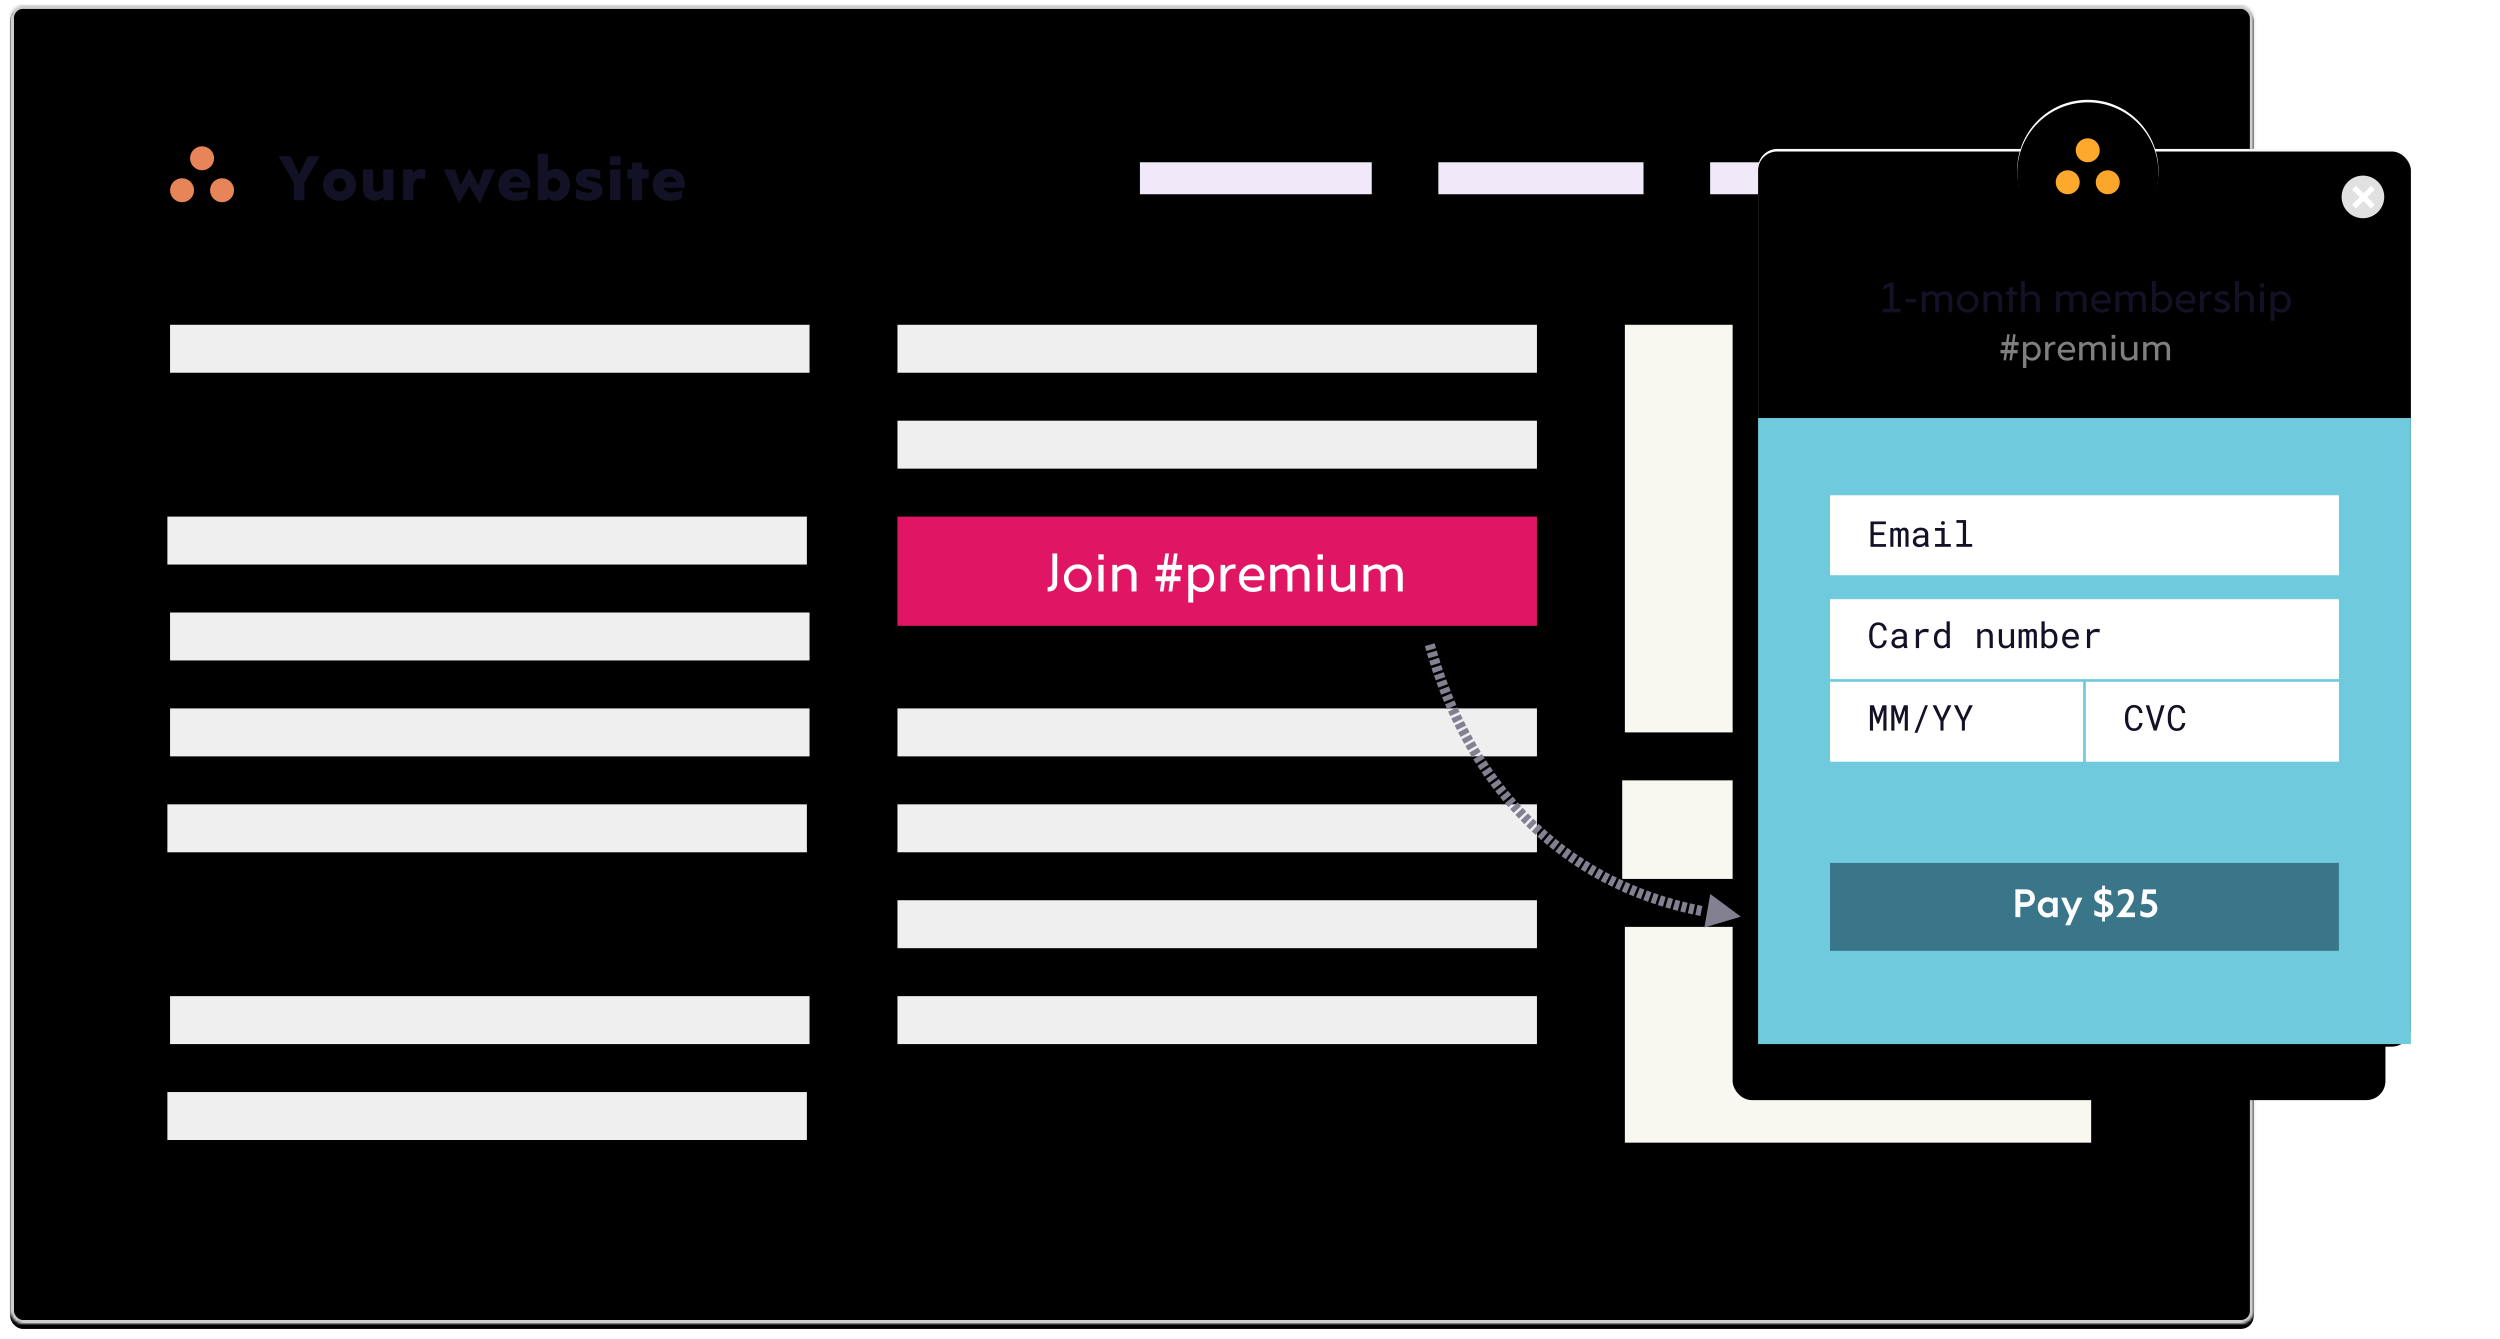 <?xml version="1.0" encoding="UTF-8"?>
<svg width="982px" height="526px" viewBox="0 0 982 526" version="1.1" xmlns="http://www.w3.org/2000/svg" xmlns:xlink="http://www.w3.org/1999/xlink">
    <!-- Generator: Sketch 41.2 (35397) - http://www.bohemiancoding.com/sketch -->
    <title>Group 6</title>
    <desc>Created with Sketch.</desc>
    <defs>
        <rect id="path-1" x="0" y="0" width="881.25" height="518" rx="5"></rect>
        <filter x="-50%" y="-50%" width="200%" height="200%" filterUnits="objectBoundingBox" id="filter-2">
            <feOffset dx="0" dy="2" in="SourceAlpha" result="shadowOffsetOuter1"></feOffset>
            <feGaussianBlur stdDeviation="2" in="shadowOffsetOuter1" result="shadowBlurOuter1"></feGaussianBlur>
            <feComposite in="shadowBlurOuter1" in2="SourceAlpha" operator="out" result="shadowBlurOuter1"></feComposite>
            <feColorMatrix values="0 0 0 0 0   0 0 0 0 0   0 0 0 0 0  0 0 0 0.08 0" type="matrix" in="shadowBlurOuter1"></feColorMatrix>
        </filter>
        <filter x="-50%" y="-50%" width="200%" height="200%" filterUnits="objectBoundingBox" id="filter-3">
            <feOffset dx="0" dy="1" in="SourceAlpha" result="shadowOffsetInner1"></feOffset>
            <feComposite in="shadowOffsetInner1" in2="SourceAlpha" operator="arithmetic" k2="-1" k3="1" result="shadowInnerInner1"></feComposite>
            <feColorMatrix values="0 0 0 0 1   0 0 0 0 1   0 0 0 0 1  0 0 0 0.869 0" type="matrix" in="shadowInnerInner1"></feColorMatrix>
        </filter>
        <mask id="mask-4" maskContentUnits="userSpaceOnUse" maskUnits="objectBoundingBox" x="0" y="0" width="881.25" height="518" fill="white">
            <use xlink:href="#path-1"></use>
        </mask>
        <linearGradient x1="50%" y1="0%" x2="50%" y2="100%" id="linearGradient-5">
            <stop stop-color="#FAFAFA" offset="0%"></stop>
            <stop stop-color="#FFFFFF" offset="100%"></stop>
        </linearGradient>
        <rect id="path-6" x="0" y="19.883" width="256.421" height="351.612" rx="7.5"></rect>
        <filter x="-50%" y="-50%" width="200%" height="200%" filterUnits="objectBoundingBox" id="filter-7">
            <feOffset dx="-10" dy="22" in="SourceAlpha" result="shadowOffsetOuter1"></feOffset>
            <feGaussianBlur stdDeviation="22.5" in="shadowOffsetOuter1" result="shadowBlurOuter1"></feGaussianBlur>
            <feColorMatrix values="0 0 0 0 0   0 0 0 0 0   0 0 0 0 0  0 0 0 0.2 0" type="matrix" in="shadowBlurOuter1"></feColorMatrix>
        </filter>
        <filter x="-50%" y="-50%" width="200%" height="200%" filterUnits="objectBoundingBox" id="filter-8">
            <feOffset dx="0" dy="1" in="SourceAlpha" result="shadowOffsetInner1"></feOffset>
            <feComposite in="shadowOffsetInner1" in2="SourceAlpha" operator="arithmetic" k2="-1" k3="1" result="shadowInnerInner1"></feComposite>
            <feColorMatrix values="0 0 0 0 1   0 0 0 0 1   0 0 0 0 1  0 0 0 1 0" type="matrix" in="shadowInnerInner1"></feColorMatrix>
        </filter>
        <ellipse id="path-9" cx="129.52" cy="28.308" rx="27.735" ry="27.731"></ellipse>
        <filter x="-50%" y="-50%" width="200%" height="200%" filterUnits="objectBoundingBox" id="filter-10">
            <feOffset dx="0" dy="1" in="SourceAlpha" result="shadowOffsetOuter1"></feOffset>
            <feGaussianBlur stdDeviation="2.5" in="shadowOffsetOuter1" result="shadowBlurOuter1"></feGaussianBlur>
            <feColorMatrix values="0 0 0 0 0   0 0 0 0 0   0 0 0 0 0  0 0 0 0.06 0" type="matrix" in="shadowBlurOuter1"></feColorMatrix>
        </filter>
        <filter x="-50%" y="-50%" width="200%" height="200%" filterUnits="objectBoundingBox" id="filter-11">
            <feOffset dx="0" dy="1" in="SourceAlpha" result="shadowOffsetInner1"></feOffset>
            <feComposite in="shadowOffsetInner1" in2="SourceAlpha" operator="arithmetic" k2="-1" k3="1" result="shadowInnerInner1"></feComposite>
            <feColorMatrix values="0 0 0 0 1   0 0 0 0 1   0 0 0 0 1  0 0 0 1 0" type="matrix" in="shadowInnerInner1"></feColorMatrix>
        </filter>
    </defs>
    <g id="Page-1" stroke="none" stroke-width="1" fill="none" fill-rule="evenodd">
        <g id="1280+-(centered)-copy-2" transform="translate(-244, -1483)">
            <g id="Group-6" transform="translate(248, 1485)">
                <g id="!!!embed-desktop">
                    <g id="Rectangle-11">
                        <use fill="black" fill-opacity="1" filter="url(#filter-2)" xlink:href="#path-1"></use>
                        <use fill="#FFFFFF" fill-rule="evenodd" xlink:href="#path-1"></use>
                        <use fill="black" fill-opacity="1" filter="url(#filter-3)" xlink:href="#path-1"></use>
                        <use stroke="#CECECE" mask="url(#mask-4)" stroke-width="3" xlink:href="#path-1"></use>
                    </g>
                    <rect id="Rectangle-12" fill="#EFEFEF" x="62.797" y="125.576" width="251.188" height="18.836"></rect>
                    <rect id="Rectangle-12-Copy-6" fill="#EFEFEF" x="62.797" y="238.594" width="251.188" height="18.836"></rect>
                    <rect id="Rectangle-12-Copy-9" fill="#EFEFEF" x="62.797" y="276.267" width="251.188" height="18.836"></rect>
                    <rect id="Rectangle-12-Copy-14" fill="#EFEFEF" x="62.797" y="389.285" width="251.188" height="18.836"></rect>
                    <rect id="Rectangle-12-Copy-5" fill="#EFEFEF" x="61.75" y="200.921" width="251.188" height="18.836"></rect>
                    <rect id="Rectangle-12-Copy-10" fill="#EFEFEF" x="61.75" y="313.939" width="251.188" height="18.836"></rect>
                    <rect id="Rectangle-12-Copy-15" fill="#EFEFEF" x="61.75" y="426.958" width="251.188" height="18.836"></rect>
                    <rect id="Rectangle-12-Copy-2" fill="#EFEFEF" x="348.523" y="125.576" width="251.188" height="18.836"></rect>
                    <rect id="Rectangle-12-Copy-3" fill="#EFEFEF" x="348.523" y="163.248" width="251.188" height="18.836"></rect>
                    <rect id="Rectangle-12-Copy-11" fill="#EFEFEF" x="348.523" y="276.267" width="251.188" height="18.836"></rect>
                    <rect id="Rectangle-12-Copy-13" fill="#EFEFEF" x="348.523" y="351.612" width="251.188" height="18.836"></rect>
                    <rect id="Rectangle-12-Copy-12" fill="#EFEFEF" x="348.523" y="313.939" width="251.188" height="18.836"></rect>
                    <rect id="Rectangle-12-Copy-16" fill="#EFEFEF" x="348.523" y="389.285" width="251.188" height="18.836"></rect>
                    <rect id="Rectangle-11" fill="#E01563" x="348.523" y="200.921" width="251.188" height="42.905"></rect>
                    <path d="M409.369,226.735 C409.369,227.96 408.713,228.616 407.772,228.616 L407.51,228.616 L407.51,230.322 L408.079,230.322 C410.069,230.322 411.272,228.922 411.272,226.91 L411.272,215.406 L409.369,215.406 L409.369,226.735 Z M413.896,225.095 C413.896,226.604 414.421,227.894 415.471,228.966 C416.543,230.015 417.833,230.54 419.342,230.54 C420.851,230.54 422.141,230.015 423.213,228.966 C424.285,227.894 424.81,226.604 424.81,225.095 C424.81,223.586 424.285,222.295 423.213,221.245 C422.141,220.196 420.851,219.671 419.342,219.671 C417.833,219.671 416.543,220.196 415.471,221.245 C414.421,222.273 413.896,223.564 413.896,225.095 Z M419.342,221.333 C420.37,221.333 421.245,221.705 421.945,222.448 C422.666,223.192 423.016,224.067 423.016,225.095 C423.016,226.123 422.666,226.997 421.945,227.763 C421.245,228.506 420.37,228.878 419.342,228.878 C418.314,228.878 417.461,228.506 416.739,227.763 C416.039,226.997 415.69,226.123 415.69,225.095 C415.69,224.067 416.039,223.192 416.761,222.448 C417.483,221.705 418.336,221.333 419.342,221.333 Z M429.534,217.834 L429.534,215.734 L427.434,215.734 L427.434,217.834 L429.534,217.834 Z M427.478,230.322 L429.49,230.322 L429.49,219.868 L427.478,219.868 L427.478,230.322 Z M442.415,223.804 C442.415,222.645 442.065,221.661 441.344,220.874 C440.622,220.064 439.66,219.671 438.413,219.671 C437.757,219.671 437.123,219.802 436.488,220.043 C435.876,220.283 435.482,220.48 435.286,220.633 C435.089,220.786 434.957,220.895 434.848,221.005 L434.761,219.868 L432.924,219.868 L432.924,230.322 L434.892,230.322 L434.892,222.842 L435.264,222.47 C435.723,221.967 436.926,221.355 438.085,221.355 C439.507,221.355 440.469,222.339 440.469,224.067 L440.469,230.322 L442.415,230.322 L442.415,223.804 Z M452.804,221.792 L452.432,224.373 L449.873,224.373 L449.873,226.298 L452.17,226.298 L451.601,230.322 L453.044,230.322 L453.613,226.298 L455.581,226.298 L455.013,230.322 L456.456,230.322 L457.025,226.298 L459.693,226.298 L459.693,224.373 L457.287,224.373 L457.659,221.792 L460.305,221.792 L460.305,219.868 L457.943,219.868 L458.578,215.406 L457.134,215.406 L456.5,219.868 L454.532,219.868 L455.166,215.406 L453.722,215.406 L453.088,219.868 L450.486,219.868 L450.486,221.792 L452.804,221.792 Z M456.216,221.792 L455.844,224.373 L453.875,224.373 L454.247,221.792 L456.216,221.792 Z M464.701,234.696 L464.701,229.075 L464.833,229.228 C465.117,229.622 466.232,230.54 468.026,230.54 C469.403,230.54 470.563,230.015 471.503,228.966 C472.443,227.916 472.925,226.626 472.925,225.095 C472.925,223.564 472.443,222.273 471.503,221.224 C470.563,220.174 469.403,219.649 468.026,219.649 C466.648,219.649 465.751,220.196 465.182,220.655 C464.767,221.005 464.723,221.092 464.658,221.18 L464.57,219.868 L462.755,219.868 L462.755,234.696 L464.701,234.696 Z M467.698,228.856 C466.538,228.856 465.664,228.244 465.182,227.763 C464.811,227.347 464.767,227.238 464.701,227.15 L464.701,223.039 L465.008,222.623 C465.379,222.033 466.495,221.333 467.719,221.333 C468.726,221.333 469.535,221.705 470.147,222.448 C470.781,223.17 471.088,224.067 471.088,225.095 C471.088,226.144 470.781,227.041 470.147,227.763 C469.513,228.485 468.704,228.856 467.698,228.856 Z M480.579,219.671 C478.305,219.693 477.364,221.464 477.364,221.486 L477.211,219.868 L475.44,219.868 L475.44,230.322 L477.408,230.322 L477.408,224.592 C477.408,223.826 477.671,223.104 478.217,222.405 C478.764,221.705 479.53,221.355 480.514,221.355 C480.886,221.355 481.148,221.377 481.323,221.442 L481.345,219.714 L480.579,219.671 Z M492.652,224.635 C492.652,223.389 492.236,222.23 491.405,221.202 C490.596,220.174 489.437,219.649 487.95,219.649 C486.462,219.649 485.216,220.174 484.188,221.224 C483.16,222.251 482.657,223.542 482.657,225.073 C482.657,226.626 483.16,227.916 484.144,228.966 C485.128,229.994 486.419,230.519 487.993,230.519 C489.502,230.519 490.683,230.256 491.558,229.709 L491.558,227.872 L491.121,228.113 C490.53,228.441 489.218,228.856 488.081,228.856 C487.14,228.856 486.309,228.572 485.631,227.982 C484.953,227.391 484.603,226.713 484.56,225.904 L492.521,225.904 L492.542,225.773 C492.608,225.62 492.652,225.16 492.652,224.635 Z M487.928,221.267 C488.781,221.267 489.481,221.595 490.049,222.23 C490.618,222.864 490.902,223.564 490.902,224.351 L484.56,224.351 C484.691,223.542 485.063,222.82 485.675,222.208 C486.288,221.573 487.031,221.267 487.928,221.267 Z M503.981,222.317 C504.44,221.88 505.446,221.355 506.321,221.355 C507.721,221.355 508.42,222.251 508.42,224.023 L508.42,230.322 L510.367,230.322 L510.367,223.739 C510.367,221.355 509.098,219.671 506.649,219.671 C506.037,219.671 505.402,219.802 504.768,220.064 C504.134,220.327 503.696,220.546 503.456,220.699 C503.237,220.852 503.062,220.961 502.953,221.07 L502.843,220.917 C502.603,220.567 501.706,219.671 500.044,219.671 C499.541,219.671 498.994,219.802 498.448,220.043 C497.901,220.283 497.507,220.458 497.31,220.611 C497.113,220.764 496.982,220.874 496.873,220.983 L496.785,219.868 L494.948,219.868 L494.948,230.322 L496.917,230.322 L496.917,222.776 L497.288,222.405 C497.791,221.945 498.841,221.355 499.716,221.355 C501.138,221.355 501.706,222.164 501.706,223.804 L501.706,230.322 L503.653,230.322 L503.653,222.623 L503.981,222.317 Z M515.638,217.834 L515.638,215.734 L513.538,215.734 L513.538,217.834 L515.638,217.834 Z M513.582,230.322 L515.594,230.322 L515.594,219.868 L513.582,219.868 L513.582,230.322 Z M518.809,226.254 C518.809,228.856 520.187,230.519 522.811,230.519 C523.467,230.519 524.102,230.387 524.714,230.125 C525.348,229.841 525.742,229.622 525.939,229.469 C526.136,229.316 526.289,229.184 526.398,229.075 L526.464,230.322 L528.301,230.322 L528.301,219.868 L526.332,219.868 L526.332,227.26 L525.982,227.653 C525.523,228.178 524.342,228.834 523.139,228.834 C521.543,228.834 520.755,227.938 520.755,226.123 L520.755,219.868 L518.809,219.868 L518.809,226.254 Z M540.614,222.317 C541.073,221.88 542.079,221.355 542.954,221.355 C544.354,221.355 545.054,222.251 545.054,224.023 L545.054,230.322 L547,230.322 L547,223.739 C547,221.355 545.732,219.671 543.282,219.671 C542.67,219.671 542.035,219.802 541.401,220.064 C540.767,220.327 540.33,220.546 540.089,220.699 C539.87,220.852 539.695,220.961 539.586,221.07 L539.477,220.917 C539.236,220.567 538.339,219.671 536.677,219.671 C536.174,219.671 535.627,219.802 535.081,220.043 C534.534,220.283 534.14,220.458 533.943,220.611 C533.746,220.764 533.615,220.874 533.506,220.983 L533.418,219.868 L531.581,219.868 L531.581,230.322 L533.55,230.322 L533.55,222.776 L533.921,222.405 C534.424,221.945 535.474,221.355 536.349,221.355 C537.771,221.355 538.339,222.164 538.339,223.804 L538.339,230.322 L540.286,230.322 L540.286,222.623 L540.614,222.317 Z" id="Join-#premium" fill="#FFFFFF"></path>
                    <rect id="Rectangle-12-Copy-7" fill="#F8F8F0" x="634.249" y="125.576" width="184.204" height="160.109"></rect>
                    <rect id="Rectangle-12-Copy-17" fill="#F8F8F0" x="634.249" y="362.077" width="183.158" height="84.764"></rect>
                    <rect id="Rectangle-12-Copy-8" fill="#F8F8F0" x="633.202" y="304.521" width="184.204" height="38.719"></rect>
                    <path d="M115.603,76.638 L115.603,69.773 L121.606,59.363 L116.92,59.363 L113.526,66.404 L110.106,59.363 L105.42,59.363 L111.423,69.773 L111.423,76.638 L115.603,76.638 Z M129.382,76.891 C131.181,76.891 132.726,76.283 133.992,75.067 C135.259,73.826 135.892,72.332 135.892,70.584 C135.892,68.836 135.259,67.342 133.967,66.126 C132.701,64.885 131.181,64.277 129.382,64.277 C127.584,64.277 126.039,64.885 124.772,66.126 C123.506,67.342 122.873,68.836 122.873,70.584 C122.873,72.332 123.506,73.826 124.747,75.067 C126.013,76.283 127.559,76.891 129.382,76.891 Z M126.875,70.584 C126.875,69.089 127.939,67.924 129.382,67.924 C130.826,67.924 131.915,69.14 131.915,70.584 C131.915,72.028 130.826,73.243 129.382,73.243 C127.939,73.243 126.875,72.028 126.875,70.584 Z M138.552,71.698 C138.552,73.345 138.983,74.637 139.869,75.523 C140.756,76.41 141.845,76.866 143.137,76.866 C143.719,76.866 144.327,76.739 144.91,76.46 C145.492,76.182 145.898,75.954 146.1,75.776 C146.303,75.599 146.455,75.473 146.556,75.346 L146.708,76.638 L150.558,76.638 L150.558,64.53 L146.531,64.53 L146.531,72.154 L146.252,72.433 C145.872,72.762 145.036,73.243 144.226,73.243 C143.111,73.243 142.579,72.534 142.579,71.496 L142.579,64.53 L138.552,64.53 L138.552,71.698 Z M162.894,64.53 C162.59,64.429 161.881,64.327 161.273,64.327 C160.716,64.327 160.184,64.479 159.652,64.809 C159.12,65.112 158.791,65.366 158.613,65.543 C158.461,65.72 158.335,65.898 158.259,66.024 L158.081,64.53 L154.358,64.53 L154.358,76.638 L158.385,76.638 L158.385,71.546 C158.385,68.988 159.323,68.127 160.868,68.127 C161.704,68.127 162.388,68.253 162.945,68.507 L163.147,64.581 L162.894,64.53 Z M176.902,70.812 L174.723,64.53 L170.367,64.53 L176.319,77.955 L180.372,70.989 L184.475,77.955 L190.428,64.53 L186.071,64.53 L183.893,70.812 L180.372,63.998 L176.902,70.812 Z M204.208,71.572 C204.284,71.293 204.334,70.71 204.334,70.128 C204.334,68.279 203.549,66.43 201.649,65.214 C200.712,64.581 199.623,64.277 198.331,64.277 C196.482,64.277 194.911,64.885 193.62,66.126 C192.328,67.342 191.695,68.811 191.695,70.558 C191.695,72.332 192.328,73.826 193.569,75.067 C194.81,76.283 196.406,76.891 198.356,76.891 C200.307,76.891 201.928,76.587 203.22,75.954 L203.22,72.762 L202.637,72.99 C201.903,73.269 200.231,73.598 198.787,73.598 C197.343,73.598 196.254,72.788 195.95,71.774 L204.182,71.774 L204.208,71.572 Z M198.508,67.418 C199.8,67.418 200.839,68.456 200.94,69.469 L195.95,69.469 C196.254,68.355 197.293,67.418 198.508,67.418 Z M211.123,75.346 L211.224,75.523 C211.477,75.928 212.491,76.891 214.39,76.891 C215.91,76.891 217.202,76.283 218.291,75.067 C219.38,73.851 219.912,72.357 219.912,70.584 C219.912,68.785 219.355,67.291 218.266,66.1 C217.177,64.885 215.885,64.277 214.39,64.277 C213.757,64.277 213.149,64.403 212.617,64.657 C212.085,64.885 211.731,65.087 211.579,65.239 C211.452,65.366 211.351,65.492 211.275,65.594 L211.275,58.4 L207.247,58.4 L207.247,76.638 L210.945,76.638 L211.123,75.346 Z M213.453,67.949 C214.973,67.949 216.012,69.089 216.012,70.584 C216.012,72.028 214.973,73.243 213.453,73.243 C212.541,73.243 211.68,72.636 211.477,72.357 L211.275,72.028 L211.275,69.165 L211.477,68.861 C211.756,68.456 212.541,67.949 213.453,67.949 Z M231.26,64.885 C230.576,64.606 228.955,64.277 227.461,64.277 C225.966,64.277 224.725,64.631 223.712,65.366 C222.699,66.075 222.192,67.038 222.192,68.279 C222.167,70.736 224.522,71.572 226.321,71.926 C227.562,72.205 228.575,72.484 228.575,72.99 C228.575,73.446 228.069,73.674 227.03,73.674 C226.346,73.674 225.561,73.547 224.725,73.319 C223.889,73.066 223.307,72.864 223.003,72.712 L222.268,72.332 L222.268,75.802 L222.851,76.08 C223.231,76.258 223.788,76.46 224.573,76.638 C225.358,76.815 226.169,76.891 226.954,76.891 C230.627,76.891 232.704,75.169 232.704,72.737 C232.704,68.659 226.321,69.52 226.321,68.203 C226.321,67.721 226.701,67.494 227.435,67.494 C228.93,67.494 230.374,67.823 231.767,68.507 L231.792,65.087 L231.26,64.885 Z M239.797,62.833 L239.797,59.388 L235.617,59.388 L235.617,62.833 L239.797,62.833 Z M235.668,76.638 L239.721,76.638 L239.721,64.53 L235.668,64.53 L235.668,76.638 Z M248.231,76.638 L248.231,68.177 L250.84,68.177 L250.84,64.53 L248.231,64.53 L248.231,61.87 L244.204,61.87 L244.204,64.53 L242.456,64.53 L242.456,68.177 L244.204,68.177 L244.204,76.638 L248.231,76.638 Z M264.873,71.572 C264.949,71.293 265,70.71 265,70.128 C265,68.279 264.215,66.43 262.315,65.214 C261.378,64.581 260.289,64.277 258.997,64.277 C257.148,64.277 255.577,64.885 254.285,66.126 C252.994,67.342 252.36,68.811 252.36,70.558 C252.36,72.332 252.994,73.826 254.235,75.067 C255.476,76.283 257.072,76.891 259.022,76.891 C260.973,76.891 262.594,76.587 263.885,75.954 L263.885,72.762 L263.303,72.99 C262.568,73.269 260.897,73.598 259.453,73.598 C258.009,73.598 256.92,72.788 256.616,71.774 L264.848,71.774 L264.873,71.572 Z M259.174,67.418 C260.466,67.418 261.504,68.456 261.606,69.469 L256.616,69.469 C256.92,68.355 257.958,67.418 259.174,67.418 Z" id="Your-website" fill="#131125"></path>
                    <g id="Group-27" transform="translate(443.765, 61.741)" fill="#F1E9F9">
                        <rect id="Rectangle-28" x="0" y="0" width="91.055" height="12.558"></rect>
                        <rect id="Rectangle-28-Copy" x="117.221" y="0" width="80.589" height="12.558"></rect>
                        <rect id="Rectangle-28-Copy-2" x="223.976" y="0" width="91.055" height="12.558"></rect>
                        <rect id="Rectangle-28-Copy-3" x="341.196" y="0" width="91.055" height="12.558"></rect>
                    </g>
                    <g id="Group-7" transform="translate(62.797, 55.463)" fill="#E78559">
                        <ellipse id="Oval" cx="4.714" cy="17.267" rx="4.714" ry="4.709"></ellipse>
                        <ellipse id="Oval-Copy" cx="20.429" cy="17.267" rx="4.714" ry="4.709"></ellipse>
                        <ellipse id="Oval-Copy-2" cx="12.572" cy="4.709" rx="4.714" ry="4.709"></ellipse>
                    </g>
                    <g id="Group-16" transform="translate(686.579, 34.533)">
                        <g id="Group-23" transform="translate(0, 2.093)">
                            <g id="Group-22">
                                <g id="Rectangle-21">
                                    <use fill="black" fill-opacity="1" filter="url(#filter-7)" xlink:href="#path-6"></use>
                                    <use fill="url(#linearGradient-5)" fill-rule="evenodd" xlink:href="#path-6"></use>
                                    <use fill="black" fill-opacity="1" filter="url(#filter-8)" xlink:href="#path-6"></use>
                                </g>
                                <path d="M97.219,97.053 L96.964,98.823 L95.209,98.823 L95.209,100.143 L96.784,100.143 L96.394,102.903 L97.384,102.903 L97.774,100.143 L99.124,100.143 L98.734,102.903 L99.724,102.903 L100.114,100.143 L101.944,100.143 L101.944,98.823 L100.294,98.823 L100.549,97.053 L102.364,97.053 L102.364,95.733 L100.744,95.733 L101.179,92.673 L100.189,92.673 L99.754,95.733 L98.404,95.733 L98.839,92.673 L97.849,92.673 L97.414,95.733 L95.629,95.733 L95.629,97.053 L97.219,97.053 Z M99.559,97.053 L99.304,98.823 L97.954,98.823 L98.209,97.053 L99.559,97.053 Z M105.379,105.903 L105.379,102.048 L105.469,102.153 C105.664,102.423 106.429,103.053 107.659,103.053 C108.604,103.053 109.399,102.693 110.044,101.973 C110.689,101.253 111.019,100.368 111.019,99.318 C111.019,98.268 110.689,97.383 110.044,96.663 C109.399,95.943 108.604,95.583 107.659,95.583 C106.714,95.583 106.099,95.958 105.709,96.273 C105.424,96.513 105.394,96.573 105.349,96.633 L105.289,95.733 L104.044,95.733 L104.044,105.903 L105.379,105.903 Z M107.434,101.898 C106.639,101.898 106.039,101.478 105.709,101.148 C105.454,100.863 105.424,100.788 105.379,100.728 L105.379,97.908 L105.589,97.623 C105.844,97.218 106.609,96.738 107.449,96.738 C108.139,96.738 108.694,96.993 109.114,97.503 C109.549,97.998 109.759,98.613 109.759,99.318 C109.759,100.038 109.549,100.653 109.114,101.148 C108.679,101.643 108.124,101.898 107.434,101.898 Z M116.269,95.598 C114.709,95.613 114.064,96.828 114.064,96.843 L113.959,95.733 L112.744,95.733 L112.744,102.903 L114.094,102.903 L114.094,98.973 C114.094,98.448 114.274,97.953 114.649,97.473 C115.024,96.993 115.549,96.753 116.224,96.753 C116.479,96.753 116.659,96.768 116.779,96.813 L116.794,95.628 L116.269,95.598 Z M124.549,99.003 C124.549,98.148 124.264,97.353 123.694,96.648 C123.139,95.943 122.344,95.583 121.324,95.583 C120.304,95.583 119.449,95.943 118.744,96.663 C118.039,97.368 117.694,98.253 117.694,99.303 C117.694,100.368 118.039,101.253 118.714,101.973 C119.389,102.678 120.274,103.038 121.354,103.038 C122.389,103.038 123.199,102.858 123.799,102.483 L123.799,101.223 L123.499,101.388 C123.094,101.613 122.194,101.898 121.414,101.898 C120.769,101.898 120.199,101.703 119.734,101.298 C119.269,100.893 119.029,100.428 118.999,99.873 L124.459,99.873 L124.474,99.783 C124.519,99.678 124.549,99.363 124.549,99.003 Z M121.309,96.693 C121.894,96.693 122.374,96.918 122.764,97.353 C123.154,97.788 123.349,98.268 123.349,98.808 L118.999,98.808 C119.089,98.253 119.344,97.758 119.764,97.338 C120.184,96.903 120.694,96.693 121.309,96.693 Z M132.319,97.413 C132.634,97.113 133.324,96.753 133.924,96.753 C134.884,96.753 135.364,97.368 135.364,98.583 L135.364,102.903 L136.699,102.903 L136.699,98.388 C136.699,96.753 135.829,95.598 134.149,95.598 C133.729,95.598 133.294,95.688 132.859,95.868 C132.424,96.048 132.124,96.198 131.959,96.303 C131.809,96.408 131.689,96.483 131.614,96.558 L131.539,96.453 C131.374,96.213 130.759,95.598 129.619,95.598 C129.274,95.598 128.899,95.688 128.524,95.853 C128.149,96.018 127.879,96.138 127.744,96.243 C127.609,96.348 127.519,96.423 127.444,96.498 L127.384,95.733 L126.124,95.733 L126.124,102.903 L127.474,102.903 L127.474,97.728 L127.729,97.473 C128.074,97.158 128.794,96.753 129.394,96.753 C130.369,96.753 130.759,97.308 130.759,98.433 L130.759,102.903 L132.094,102.903 L132.094,97.623 L132.319,97.413 Z M140.314,94.338 L140.314,92.898 L138.874,92.898 L138.874,94.338 L140.314,94.338 Z M138.904,102.903 L140.284,102.903 L140.284,95.733 L138.904,95.733 L138.904,102.903 Z M142.489,100.113 C142.489,101.898 143.434,103.038 145.234,103.038 C145.684,103.038 146.119,102.948 146.539,102.768 C146.974,102.573 147.244,102.423 147.379,102.318 C147.514,102.213 147.619,102.123 147.694,102.048 L147.739,102.903 L148.999,102.903 L148.999,95.733 L147.649,95.733 L147.649,100.803 L147.409,101.073 C147.094,101.433 146.284,101.883 145.459,101.883 C144.364,101.883 143.824,101.268 143.824,100.023 L143.824,95.733 L142.489,95.733 L142.489,100.113 Z M157.444,97.413 C157.759,97.113 158.449,96.753 159.049,96.753 C160.009,96.753 160.489,97.368 160.489,98.583 L160.489,102.903 L161.824,102.903 L161.824,98.388 C161.824,96.753 160.954,95.598 159.274,95.598 C158.854,95.598 158.419,95.688 157.984,95.868 C157.549,96.048 157.249,96.198 157.084,96.303 C156.934,96.408 156.814,96.483 156.739,96.558 L156.664,96.453 C156.499,96.213 155.884,95.598 154.744,95.598 C154.399,95.598 154.024,95.688 153.649,95.853 C153.274,96.018 153.004,96.138 152.869,96.243 C152.734,96.348 152.644,96.423 152.569,96.498 L152.509,95.733 L151.249,95.733 L151.249,102.903 L152.599,102.903 L152.599,97.728 L152.854,97.473 C153.199,97.158 153.919,96.753 154.519,96.753 C155.494,96.753 155.884,97.308 155.884,98.433 L155.884,102.903 L157.219,102.903 L157.219,97.623 L157.444,97.413 Z" id="#premium" fill="#7F7F7F"></path>
                                <path d="M55.94,84.02 L55.94,82.66 L53.203,82.66 L53.203,72.426 L51.69,72.426 L49.225,73.701 L49.225,75.18 L51.69,73.939 L51.69,82.66 L48.97,82.66 L48.97,84.02 L55.94,84.02 Z M57.895,78.767 L57.895,80.093 L62.009,80.093 L62.009,78.767 L57.895,78.767 Z M71.325,77.798 C71.682,77.458 72.464,77.05 73.144,77.05 C74.232,77.05 74.776,77.747 74.776,79.124 L74.776,84.02 L76.289,84.02 L76.289,78.903 C76.289,77.05 75.303,75.741 73.399,75.741 C72.923,75.741 72.43,75.843 71.937,76.047 C71.444,76.251 71.104,76.421 70.917,76.54 C70.747,76.659 70.611,76.744 70.526,76.829 L70.441,76.71 C70.254,76.438 69.557,75.741 68.265,75.741 C67.874,75.741 67.449,75.843 67.024,76.03 C66.599,76.217 66.293,76.353 66.14,76.472 C65.987,76.591 65.885,76.676 65.8,76.761 L65.732,75.894 L64.304,75.894 L64.304,84.02 L65.834,84.02 L65.834,78.155 L66.123,77.866 C66.514,77.509 67.33,77.05 68.01,77.05 C69.115,77.05 69.557,77.679 69.557,78.954 L69.557,84.02 L71.07,84.02 L71.07,78.036 L71.325,77.798 Z M78.074,79.957 C78.074,81.13 78.482,82.133 79.298,82.966 C80.131,83.782 81.134,84.19 82.307,84.19 C83.48,84.19 84.483,83.782 85.316,82.966 C86.149,82.133 86.557,81.13 86.557,79.957 C86.557,78.784 86.149,77.781 85.316,76.965 C84.483,76.149 83.48,75.741 82.307,75.741 C81.134,75.741 80.131,76.149 79.298,76.965 C78.482,77.764 78.074,78.767 78.074,79.957 Z M82.307,77.033 C83.106,77.033 83.786,77.322 84.33,77.9 C84.891,78.478 85.163,79.158 85.163,79.957 C85.163,80.756 84.891,81.436 84.33,82.031 C83.786,82.609 83.106,82.898 82.307,82.898 C81.508,82.898 80.845,82.609 80.284,82.031 C79.74,81.436 79.468,80.756 79.468,79.957 C79.468,79.158 79.74,78.478 80.301,77.9 C80.862,77.322 81.525,77.033 82.307,77.033 Z M95.89,78.954 C95.89,78.053 95.618,77.288 95.057,76.676 C94.496,76.047 93.748,75.741 92.779,75.741 C92.269,75.741 91.776,75.843 91.283,76.03 C90.807,76.217 90.501,76.37 90.348,76.489 C90.195,76.608 90.093,76.693 90.008,76.778 L89.94,75.894 L88.512,75.894 L88.512,84.02 L90.042,84.02 L90.042,78.206 L90.331,77.917 C90.688,77.526 91.623,77.05 92.524,77.05 C93.629,77.05 94.377,77.815 94.377,79.158 L94.377,84.02 L95.89,84.02 L95.89,78.954 Z M100.106,84.02 L100.106,77.203 L101.84,77.203 L101.84,75.894 L100.106,75.894 L100.106,74.194 L98.593,74.194 L98.593,75.894 L97.42,75.894 L97.42,77.203 L98.593,77.203 L98.593,84.02 L100.106,84.02 Z M110.663,78.988 C110.663,78.087 110.374,77.322 109.813,76.693 C109.252,76.064 108.487,75.741 107.518,75.741 C106.991,75.741 106.498,75.843 106.022,76.047 C105.563,76.234 105.257,76.404 105.104,76.523 C104.968,76.642 104.866,76.727 104.798,76.812 L104.798,71.78 L103.285,71.78 L103.285,84.02 L104.798,84.02 L104.798,78.291 L104.9,78.172 C105.172,77.815 106.039,77.05 107.297,77.05 C108.453,77.05 109.15,77.764 109.15,79.124 L109.15,84.02 L110.663,84.02 L110.663,78.988 Z M124.059,77.798 C124.416,77.458 125.198,77.05 125.878,77.05 C126.966,77.05 127.51,77.747 127.51,79.124 L127.51,84.02 L129.023,84.02 L129.023,78.903 C129.023,77.05 128.037,75.741 126.133,75.741 C125.657,75.741 125.164,75.843 124.671,76.047 C124.178,76.251 123.838,76.421 123.651,76.54 C123.481,76.659 123.345,76.744 123.26,76.829 L123.175,76.71 C122.988,76.438 122.291,75.741 120.999,75.741 C120.608,75.741 120.183,75.843 119.758,76.03 C119.333,76.217 119.027,76.353 118.874,76.472 C118.721,76.591 118.619,76.676 118.534,76.761 L118.466,75.894 L117.038,75.894 L117.038,84.02 L118.568,84.02 L118.568,78.155 L118.857,77.866 C119.248,77.509 120.064,77.05 120.744,77.05 C121.849,77.05 122.291,77.679 122.291,78.954 L122.291,84.02 L123.804,84.02 L123.804,78.036 L124.059,77.798 Z M138.577,79.6 C138.577,78.631 138.254,77.73 137.608,76.931 C136.979,76.132 136.078,75.724 134.922,75.724 C133.766,75.724 132.797,76.132 131.998,76.948 C131.199,77.747 130.808,78.75 130.808,79.94 C130.808,81.147 131.199,82.15 131.964,82.966 C132.729,83.765 133.732,84.173 134.956,84.173 C136.129,84.173 137.047,83.969 137.727,83.544 L137.727,82.116 L137.387,82.303 C136.928,82.558 135.908,82.881 135.024,82.881 C134.293,82.881 133.647,82.66 133.12,82.201 C132.593,81.742 132.321,81.215 132.287,80.586 L138.475,80.586 L138.492,80.484 C138.543,80.365 138.577,80.008 138.577,79.6 Z M134.905,76.982 C135.568,76.982 136.112,77.237 136.554,77.73 C136.996,78.223 137.217,78.767 137.217,79.379 L132.287,79.379 C132.389,78.75 132.678,78.189 133.154,77.713 C133.63,77.22 134.208,76.982 134.905,76.982 Z M147.383,77.798 C147.74,77.458 148.522,77.05 149.202,77.05 C150.29,77.05 150.834,77.747 150.834,79.124 L150.834,84.02 L152.347,84.02 L152.347,78.903 C152.347,77.05 151.361,75.741 149.457,75.741 C148.981,75.741 148.488,75.843 147.995,76.047 C147.502,76.251 147.162,76.421 146.975,76.54 C146.805,76.659 146.669,76.744 146.584,76.829 L146.499,76.71 C146.312,76.438 145.615,75.741 144.323,75.741 C143.932,75.741 143.507,75.843 143.082,76.03 C142.657,76.217 142.351,76.353 142.198,76.472 C142.045,76.591 141.943,76.676 141.858,76.761 L141.79,75.894 L140.362,75.894 L140.362,84.02 L141.892,84.02 L141.892,78.155 L142.181,77.866 C142.572,77.509 143.388,77.05 144.068,77.05 C145.173,77.05 145.615,77.679 145.615,78.954 L145.615,84.02 L147.128,84.02 L147.128,78.036 L147.383,77.798 Z M156.138,84.02 L156.206,83 L156.478,83.306 C156.818,83.697 157.787,84.19 158.824,84.19 C159.895,84.19 160.796,83.782 161.527,82.966 C162.258,82.15 162.632,81.147 162.632,79.957 C162.632,78.767 162.258,77.764 161.527,76.948 C160.796,76.132 159.895,75.724 158.824,75.724 C157.056,75.724 156.24,76.846 156.24,76.863 L156.24,71.78 L154.727,71.78 L154.727,84.02 L156.138,84.02 Z M158.569,77.033 C159.351,77.033 159.98,77.322 160.473,77.883 C160.966,78.444 161.204,79.141 161.204,79.957 C161.204,80.756 160.966,81.453 160.473,82.031 C159.997,82.592 159.368,82.881 158.586,82.881 C156.971,82.881 156.24,81.572 156.24,81.555 L156.24,78.359 L156.478,78.036 C156.818,77.577 157.668,77.033 158.569,77.033 Z M171.761,79.6 C171.761,78.631 171.438,77.73 170.792,76.931 C170.163,76.132 169.262,75.724 168.106,75.724 C166.95,75.724 165.981,76.132 165.182,76.948 C164.383,77.747 163.992,78.75 163.992,79.94 C163.992,81.147 164.383,82.15 165.148,82.966 C165.913,83.765 166.916,84.173 168.14,84.173 C169.313,84.173 170.231,83.969 170.911,83.544 L170.911,82.116 L170.571,82.303 C170.112,82.558 169.092,82.881 168.208,82.881 C167.477,82.881 166.831,82.66 166.304,82.201 C165.777,81.742 165.505,81.215 165.471,80.586 L171.659,80.586 L171.676,80.484 C171.727,80.365 171.761,80.008 171.761,79.6 Z M168.089,76.982 C168.752,76.982 169.296,77.237 169.738,77.73 C170.18,78.223 170.401,78.767 170.401,79.379 L165.471,79.379 C165.573,78.75 165.862,78.189 166.338,77.713 C166.814,77.22 167.392,76.982 168.089,76.982 Z M177.541,75.741 C175.773,75.758 175.042,77.135 175.042,77.152 L174.923,75.894 L173.546,75.894 L173.546,84.02 L175.076,84.02 L175.076,79.566 C175.076,78.971 175.28,78.41 175.705,77.866 C176.13,77.322 176.725,77.05 177.49,77.05 C177.779,77.05 177.983,77.067 178.119,77.118 L178.136,75.775 L177.541,75.741 Z M184.494,76.064 C184.171,75.911 183.321,75.724 182.386,75.724 C181.519,75.724 180.805,75.928 180.227,76.353 C179.649,76.778 179.36,77.356 179.36,78.087 C179.36,79.617 180.975,80.144 182.25,80.569 C183.134,80.841 183.831,81.232 183.831,81.776 C183.831,82.15 183.644,82.422 183.253,82.609 C182.879,82.796 182.471,82.881 182.029,82.881 C181.57,82.881 181.094,82.796 180.618,82.643 C180.159,82.49 179.836,82.354 179.683,82.269 L179.326,82.014 L179.326,83.493 L179.666,83.68 C180.125,83.901 181.145,84.19 182.029,84.19 C183.1,84.19 183.916,83.952 184.494,83.459 C185.089,82.966 185.378,82.388 185.378,81.708 C185.395,80.144 183.746,79.532 182.471,79.158 C181.587,78.886 180.89,78.512 180.89,78.019 C180.89,77.407 181.57,76.999 182.318,76.999 C183.219,76.999 184.018,77.169 184.715,77.526 L184.732,76.166 L184.494,76.064 Z M194.711,78.988 C194.711,78.087 194.422,77.322 193.861,76.693 C193.3,76.064 192.535,75.741 191.566,75.741 C191.039,75.741 190.546,75.843 190.07,76.047 C189.611,76.234 189.305,76.404 189.152,76.523 C189.016,76.642 188.914,76.727 188.846,76.812 L188.846,71.78 L187.333,71.78 L187.333,84.02 L188.846,84.02 L188.846,78.291 L188.948,78.172 C189.22,77.815 190.087,77.05 191.345,77.05 C192.501,77.05 193.198,77.764 193.198,79.124 L193.198,84.02 L194.711,84.02 L194.711,78.988 Z M198.723,74.313 L198.723,72.681 L197.091,72.681 L197.091,74.313 L198.723,74.313 Z M197.125,84.02 L198.689,84.02 L198.689,75.894 L197.125,75.894 L197.125,84.02 Z M202.871,87.42 L202.871,83.051 L202.973,83.17 C203.194,83.476 204.061,84.19 205.455,84.19 C206.526,84.19 207.427,83.782 208.158,82.966 C208.889,82.15 209.263,81.147 209.263,79.957 C209.263,78.767 208.889,77.764 208.158,76.948 C207.427,76.132 206.526,75.724 205.455,75.724 C204.384,75.724 203.687,76.149 203.245,76.506 C202.922,76.778 202.888,76.846 202.837,76.914 L202.769,75.894 L201.358,75.894 L201.358,87.42 L202.871,87.42 Z M205.2,82.881 C204.299,82.881 203.619,82.405 203.245,82.031 C202.956,81.708 202.922,81.623 202.871,81.555 L202.871,78.359 L203.109,78.036 C203.398,77.577 204.265,77.033 205.217,77.033 C205.999,77.033 206.628,77.322 207.104,77.9 C207.597,78.461 207.835,79.158 207.835,79.957 C207.835,80.773 207.597,81.47 207.104,82.031 C206.611,82.592 205.982,82.881 205.2,82.881 Z" id="1-month-membership" fill="#131125"></path>
                                <rect id="Rectangle-16" fill="#6ECADC" x="0" y="125.576" width="256.421" height="245.919"></rect>
                                <rect id="Rectangle-12-Copy-4" fill="#FFFFFF" x="28.259" y="155.923" width="199.903" height="31.394"></rect>
                                <rect id="Rectangle-12-Copy-19" fill="#FFFFFF" x="28.259" y="196.735" width="199.903" height="31.394"></rect>
                                <rect id="Rectangle-12-Copy-20" fill="#FFFFFF" x="28.259" y="229.176" width="99.428" height="31.394"></rect>
                                <rect id="Rectangle-12-Copy-21" fill="#FFFFFF" x="128.734" y="229.176" width="99.428" height="31.394"></rect>
                                <g id="Oval-3">
                                    <use fill="black" fill-opacity="1" filter="url(#filter-10)" xlink:href="#path-9"></use>
                                    <use fill="#FAFCFD" fill-rule="evenodd" xlink:href="#path-9"></use>
                                    <use fill="black" fill-opacity="1" filter="url(#filter-11)" xlink:href="#path-9"></use>
                                </g>
                                <g id="Group-7" transform="translate(116.9, 15.697)">
                                    <ellipse id="Oval" fill="#FFA92C" cx="4.719" cy="17.267" rx="4.719" ry="4.709"></ellipse>
                                    <ellipse id="Oval-Copy" fill="#FCA72B" cx="20.451" cy="17.267" rx="4.719" ry="4.709"></ellipse>
                                    <ellipse id="Oval-Copy-2" fill="#FFA92C" cx="12.585" cy="4.709" rx="4.719" ry="4.709"></ellipse>
                                </g>
                                <g id="Group-9" transform="translate(42.911, 165.156)" fill="#131125">
                                    <path d="M6.665,6.399 L2.509,6.399 L2.509,9.927 L7.355,9.927 L7.355,11 L1.244,11 L1.244,1.047 L7.294,1.047 L7.294,2.127 L2.509,2.127 L2.509,5.326 L6.665,5.326 L6.665,6.399 Z M10.172,3.604 L10.206,4.301 C10.356,4.041 10.554,3.838 10.797,3.692 C11.041,3.547 11.336,3.471 11.683,3.467 C12.362,3.467 12.815,3.731 13.043,4.26 C13.189,4.023 13.381,3.833 13.621,3.689 C13.86,3.545 14.15,3.471 14.492,3.467 C15.035,3.467 15.451,3.633 15.743,3.966 C16.035,4.299 16.181,4.802 16.181,5.477 L16.181,11 L14.978,11 L14.978,5.463 C14.978,4.843 14.693,4.535 14.123,4.54 C13.973,4.54 13.843,4.561 13.733,4.602 C13.624,4.643 13.533,4.698 13.46,4.769 C13.387,4.84 13.33,4.922 13.289,5.015 C13.248,5.109 13.221,5.205 13.207,5.306 L13.207,11 L12.004,11 L12.004,5.456 C12.004,5.16 11.938,4.932 11.806,4.772 C11.674,4.613 11.464,4.535 11.177,4.54 C10.912,4.54 10.707,4.592 10.562,4.697 C10.416,4.802 10.309,4.941 10.24,5.114 L10.24,11 L9.037,11 L9.037,3.604 L10.172,3.604 Z M22.853,11 C22.802,10.904 22.763,10.785 22.733,10.641 C22.703,10.498 22.682,10.348 22.668,10.193 C22.54,10.321 22.398,10.442 22.241,10.556 C22.083,10.67 21.91,10.77 21.721,10.856 C21.532,10.943 21.33,11.011 21.116,11.062 C20.902,11.112 20.674,11.137 20.433,11.137 C20.041,11.137 19.686,11.08 19.37,10.966 C19.053,10.852 18.784,10.698 18.563,10.504 C18.342,10.311 18.171,10.081 18.05,9.814 C17.93,9.547 17.869,9.259 17.869,8.949 C17.869,8.544 17.95,8.188 18.112,7.883 C18.274,7.577 18.503,7.323 18.799,7.121 C19.095,6.918 19.452,6.766 19.869,6.666 C20.286,6.566 20.752,6.516 21.267,6.516 L22.647,6.516 L22.647,5.935 C22.647,5.711 22.606,5.511 22.524,5.333 C22.442,5.155 22.326,5.004 22.176,4.878 C22.025,4.753 21.842,4.656 21.625,4.588 C21.409,4.52 21.166,4.485 20.897,4.485 C20.647,4.485 20.422,4.517 20.224,4.581 C20.026,4.645 19.858,4.729 19.722,4.834 C19.585,4.939 19.479,5.063 19.404,5.207 C19.329,5.35 19.291,5.499 19.291,5.654 L18.02,5.654 C18.024,5.385 18.094,5.121 18.228,4.861 C18.362,4.602 18.556,4.368 18.809,4.161 C19.062,3.953 19.37,3.786 19.732,3.658 C20.094,3.531 20.506,3.467 20.966,3.467 C21.385,3.467 21.775,3.518 22.135,3.621 C22.495,3.723 22.806,3.878 23.068,4.085 C23.33,4.293 23.536,4.551 23.687,4.861 C23.837,5.171 23.912,5.534 23.912,5.948 L23.912,9.387 C23.912,9.633 23.935,9.894 23.98,10.169 C24.026,10.445 24.09,10.686 24.172,10.891 L24.172,11 L22.853,11 Z M20.617,10.036 C20.863,10.036 21.093,10.004 21.308,9.94 C21.522,9.877 21.717,9.792 21.892,9.688 C22.068,9.583 22.219,9.463 22.347,9.329 C22.474,9.194 22.575,9.054 22.647,8.908 L22.647,7.411 L21.472,7.411 C20.733,7.411 20.159,7.521 19.749,7.739 C19.339,7.958 19.134,8.302 19.134,8.771 C19.134,8.954 19.165,9.122 19.226,9.277 C19.288,9.432 19.38,9.566 19.503,9.677 C19.626,9.789 19.781,9.877 19.968,9.94 C20.155,10.004 20.371,10.036 20.617,10.036 Z M26.592,3.604 L30.372,3.604 L30.372,9.906 L32.785,9.906 L32.785,11 L26.592,11 L26.592,9.906 L29.107,9.906 L29.107,4.704 L26.592,4.704 L26.592,3.604 Z M28.943,1.662 C28.943,1.452 29.006,1.276 29.131,1.132 C29.257,0.989 29.447,0.917 29.702,0.917 C29.953,0.917 30.142,0.989 30.27,1.132 C30.397,1.276 30.461,1.452 30.461,1.662 C30.461,1.867 30.397,2.038 30.27,2.175 C30.142,2.312 29.953,2.38 29.702,2.38 C29.447,2.38 29.257,2.312 29.131,2.175 C29.006,2.038 28.943,1.867 28.943,1.662 Z M34.993,0.5 L38.773,0.5 L38.773,9.906 L41.187,9.906 L41.187,11 L34.993,11 L34.993,9.906 L37.509,9.906 L37.509,1.601 L34.993,1.601 L34.993,0.5 Z" id="Email"></path>
                                    <path d="M7.636,47.772 C7.576,48.232 7.458,48.654 7.28,49.04 C7.103,49.425 6.871,49.755 6.586,50.031 C6.302,50.307 5.964,50.521 5.575,50.673 C5.185,50.826 4.751,50.902 4.272,50.902 C3.862,50.902 3.49,50.844 3.155,50.728 C2.82,50.612 2.521,50.451 2.259,50.246 C1.997,50.041 1.772,49.8 1.583,49.522 C1.393,49.244 1.236,48.94 1.111,48.612 C0.986,48.284 0.892,47.94 0.831,47.58 C0.769,47.22 0.736,46.856 0.731,46.486 L0.731,45.099 C0.736,44.73 0.769,44.365 0.831,44.005 C0.892,43.645 0.986,43.301 1.111,42.973 C1.236,42.645 1.393,42.34 1.583,42.06 C1.772,41.78 1.997,41.537 2.259,41.332 C2.521,41.127 2.819,40.966 3.151,40.85 C3.484,40.734 3.858,40.676 4.272,40.676 C4.769,40.676 5.214,40.752 5.605,40.905 C5.997,41.057 6.335,41.274 6.617,41.554 C6.9,41.835 7.126,42.171 7.297,42.563 C7.468,42.954 7.581,43.387 7.636,43.861 L6.371,43.861 C6.33,43.561 6.259,43.28 6.159,43.021 C6.059,42.761 5.924,42.533 5.756,42.337 C5.587,42.141 5.381,41.987 5.137,41.876 C4.893,41.764 4.605,41.708 4.272,41.708 C3.972,41.708 3.706,41.757 3.476,41.855 C3.246,41.953 3.048,42.086 2.881,42.255 C2.715,42.424 2.576,42.619 2.464,42.843 C2.353,43.066 2.263,43.303 2.194,43.554 C2.126,43.804 2.077,44.061 2.047,44.323 C2.018,44.585 2.003,44.839 2.003,45.085 L2.003,46.486 C2.003,46.732 2.018,46.987 2.047,47.249 C2.077,47.511 2.126,47.768 2.194,48.021 C2.263,48.274 2.352,48.512 2.461,48.735 C2.57,48.959 2.709,49.156 2.878,49.327 C3.047,49.498 3.245,49.632 3.473,49.73 C3.701,49.828 3.967,49.877 4.272,49.877 C4.605,49.877 4.893,49.825 5.137,49.72 C5.381,49.615 5.587,49.468 5.756,49.279 C5.924,49.09 6.059,48.866 6.159,48.609 C6.259,48.351 6.33,48.072 6.371,47.772 L7.636,47.772 Z M14.451,50.766 C14.401,50.67 14.361,50.55 14.332,50.407 C14.302,50.263 14.28,50.114 14.267,49.959 C14.139,50.087 13.997,50.207 13.839,50.321 C13.682,50.435 13.509,50.536 13.32,50.622 C13.131,50.709 12.929,50.777 12.715,50.827 C12.501,50.877 12.273,50.902 12.031,50.902 C11.639,50.902 11.285,50.845 10.968,50.731 C10.652,50.618 10.383,50.464 10.162,50.27 C9.941,50.076 9.77,49.846 9.649,49.58 C9.528,49.313 9.468,49.025 9.468,48.715 C9.468,48.309 9.549,47.954 9.71,47.648 C9.872,47.343 10.101,47.089 10.397,46.886 C10.694,46.683 11.05,46.532 11.467,46.432 C11.884,46.331 12.35,46.281 12.865,46.281 L14.246,46.281 L14.246,45.7 C14.246,45.477 14.205,45.276 14.123,45.099 C14.041,44.921 13.925,44.769 13.774,44.644 C13.624,44.519 13.441,44.422 13.224,44.354 C13.008,44.285 12.765,44.251 12.496,44.251 C12.245,44.251 12.021,44.283 11.823,44.347 C11.625,44.411 11.457,44.495 11.32,44.6 C11.184,44.704 11.078,44.829 11.002,44.972 C10.927,45.116 10.89,45.265 10.89,45.42 L9.618,45.42 C9.623,45.151 9.692,44.887 9.827,44.627 C9.961,44.367 10.155,44.134 10.408,43.926 C10.661,43.719 10.968,43.551 11.331,43.424 C11.693,43.296 12.104,43.232 12.564,43.232 C12.984,43.232 13.373,43.284 13.733,43.386 C14.093,43.489 14.404,43.644 14.667,43.851 C14.929,44.058 15.135,44.317 15.285,44.627 C15.436,44.937 15.511,45.299 15.511,45.714 L15.511,49.152 C15.511,49.398 15.534,49.659 15.579,49.935 C15.625,50.211 15.688,50.451 15.771,50.656 L15.771,50.766 L14.451,50.766 Z M12.216,49.802 C12.462,49.802 12.692,49.77 12.906,49.706 C13.12,49.642 13.315,49.558 13.491,49.453 C13.666,49.348 13.818,49.229 13.945,49.094 C14.073,48.96 14.173,48.82 14.246,48.674 L14.246,47.177 L13.07,47.177 C12.332,47.177 11.758,47.286 11.348,47.505 C10.937,47.724 10.732,48.068 10.732,48.537 C10.732,48.719 10.763,48.888 10.825,49.043 C10.886,49.198 10.979,49.331 11.102,49.443 C11.225,49.555 11.38,49.642 11.566,49.706 C11.753,49.77 11.97,49.802 12.216,49.802 Z M22.839,43.232 C22.957,43.232 23.08,43.236 23.208,43.243 C23.336,43.25 23.458,43.261 23.574,43.277 C23.69,43.293 23.797,43.312 23.895,43.335 C23.993,43.358 24.074,43.383 24.138,43.41 L23.967,44.647 C23.721,44.593 23.487,44.553 23.266,44.528 C23.045,44.503 22.814,44.49 22.572,44.49 C21.98,44.49 21.5,44.625 21.133,44.894 C20.766,45.162 20.496,45.538 20.323,46.022 L20.323,50.766 L19.052,50.766 L19.052,43.369 L20.255,43.369 L20.316,44.545 C20.617,44.139 20.978,43.819 21.4,43.585 C21.821,43.35 22.301,43.232 22.839,43.232 Z M26.154,47.006 C26.154,46.454 26.224,45.947 26.363,45.485 C26.502,45.022 26.7,44.625 26.958,44.292 C27.215,43.959 27.526,43.7 27.891,43.513 C28.255,43.326 28.663,43.232 29.114,43.232 C29.556,43.232 29.943,43.307 30.273,43.455 C30.603,43.603 30.889,43.818 31.131,44.101 L31.131,40.266 L32.396,40.266 L32.396,50.766 L31.233,50.766 L31.179,49.986 C30.933,50.287 30.639,50.515 30.297,50.67 C29.955,50.825 29.556,50.902 29.101,50.902 C28.654,50.902 28.25,50.807 27.887,50.615 C27.525,50.424 27.216,50.16 26.961,49.822 C26.706,49.485 26.507,49.087 26.366,48.629 C26.225,48.171 26.154,47.678 26.154,47.149 L26.154,47.006 Z M27.419,47.149 C27.419,47.509 27.458,47.851 27.535,48.175 C27.613,48.498 27.732,48.783 27.894,49.029 C28.056,49.275 28.262,49.47 28.513,49.614 C28.763,49.757 29.064,49.829 29.415,49.829 C29.629,49.829 29.823,49.804 29.996,49.754 C30.169,49.704 30.326,49.632 30.468,49.539 C30.609,49.445 30.734,49.334 30.844,49.204 C30.953,49.074 31.049,48.929 31.131,48.77 L31.131,45.338 C30.967,45.037 30.746,44.79 30.468,44.596 C30.19,44.403 29.843,44.306 29.429,44.306 C29.073,44.306 28.769,44.379 28.516,44.524 C28.263,44.67 28.056,44.867 27.894,45.116 C27.732,45.364 27.613,45.651 27.535,45.977 C27.458,46.303 27.419,46.646 27.419,47.006 L27.419,47.149 Z M44.331,43.369 L44.42,44.463 C44.689,44.08 45.019,43.78 45.411,43.564 C45.803,43.348 46.241,43.237 46.724,43.232 C47.111,43.232 47.463,43.287 47.78,43.397 C48.097,43.506 48.367,43.677 48.59,43.909 C48.813,44.142 48.985,44.437 49.106,44.794 C49.227,45.152 49.287,45.577 49.287,46.069 L49.287,50.766 L48.022,50.766 L48.022,46.097 C48.022,45.769 47.986,45.491 47.913,45.263 C47.84,45.035 47.732,44.85 47.588,44.709 C47.445,44.568 47.269,44.465 47.062,44.401 C46.855,44.338 46.617,44.306 46.348,44.306 C45.924,44.306 45.551,44.412 45.23,44.624 C44.909,44.835 44.652,45.115 44.461,45.461 L44.461,50.766 L43.196,50.766 L43.196,43.369 L44.331,43.369 Z M56.396,49.747 C56.15,50.112 55.843,50.395 55.474,50.598 C55.104,50.801 54.678,50.902 54.195,50.902 C53.808,50.902 53.457,50.842 53.143,50.721 C52.828,50.6 52.559,50.412 52.336,50.157 C52.113,49.902 51.941,49.577 51.82,49.183 C51.699,48.789 51.639,48.316 51.639,47.765 L51.639,43.369 L52.903,43.369 L52.903,47.778 C52.903,48.179 52.935,48.512 52.999,48.776 C53.063,49.041 53.159,49.251 53.286,49.409 C53.414,49.566 53.57,49.676 53.754,49.74 C53.939,49.804 54.152,49.836 54.394,49.836 C54.909,49.836 55.324,49.731 55.641,49.522 C55.958,49.312 56.194,49.029 56.349,48.674 L56.349,43.369 L57.62,43.369 L57.62,50.766 L56.472,50.766 L56.396,49.747 Z M60.58,43.369 L60.614,44.066 C60.765,43.807 60.962,43.604 61.206,43.458 C61.449,43.312 61.744,43.237 62.091,43.232 C62.77,43.232 63.223,43.497 63.451,44.025 C63.597,43.788 63.79,43.598 64.029,43.455 C64.268,43.311 64.559,43.237 64.9,43.232 C65.443,43.232 65.86,43.399 66.151,43.731 C66.443,44.064 66.589,44.568 66.589,45.242 L66.589,50.766 L65.386,50.766 L65.386,45.229 C65.386,44.609 65.101,44.301 64.531,44.306 C64.381,44.306 64.251,44.326 64.142,44.367 C64.032,44.408 63.941,44.464 63.868,44.535 C63.795,44.605 63.738,44.687 63.697,44.781 C63.656,44.874 63.629,44.971 63.615,45.071 L63.615,50.766 L62.412,50.766 L62.412,45.222 C62.412,44.925 62.346,44.698 62.214,44.538 C62.082,44.379 61.872,44.301 61.585,44.306 C61.321,44.306 61.116,44.358 60.97,44.463 C60.824,44.568 60.717,44.707 60.648,44.88 L60.648,50.766 L59.445,50.766 L59.445,43.369 L60.58,43.369 Z M74.669,47.149 C74.669,47.678 74.605,48.171 74.478,48.629 C74.35,49.087 74.163,49.485 73.917,49.822 C73.671,50.16 73.367,50.424 73.004,50.615 C72.642,50.807 72.226,50.902 71.757,50.902 C71.283,50.902 70.872,50.818 70.523,50.649 C70.174,50.481 69.877,50.239 69.631,49.925 L69.569,50.766 L68.407,50.766 L68.407,40.266 L69.672,40.266 L69.672,44.162 C69.913,43.861 70.205,43.631 70.547,43.472 C70.889,43.312 71.287,43.232 71.743,43.232 C72.217,43.232 72.636,43.326 73.001,43.513 C73.366,43.7 73.671,43.959 73.917,44.292 C74.163,44.625 74.35,45.022 74.478,45.485 C74.605,45.947 74.669,46.454 74.669,47.006 L74.669,47.149 Z M73.404,47.006 C73.404,46.646 73.369,46.303 73.298,45.977 C73.228,45.651 73.115,45.364 72.96,45.116 C72.805,44.867 72.602,44.67 72.352,44.524 C72.101,44.379 71.793,44.306 71.429,44.306 C71.21,44.306 71.009,44.334 70.827,44.391 C70.645,44.448 70.482,44.528 70.338,44.63 C70.195,44.733 70.067,44.854 69.956,44.993 C69.844,45.132 69.749,45.283 69.672,45.447 L69.672,48.681 C69.754,48.845 69.851,48.996 69.962,49.135 C70.074,49.274 70.203,49.396 70.349,49.501 C70.494,49.606 70.659,49.687 70.841,49.744 C71.023,49.801 71.224,49.829 71.442,49.829 C71.789,49.829 72.086,49.757 72.334,49.614 C72.583,49.47 72.786,49.275 72.943,49.029 C73.1,48.783 73.216,48.498 73.292,48.175 C73.367,47.851 73.404,47.509 73.404,47.149 L73.404,47.006 Z M80.069,50.902 C79.55,50.902 79.072,50.814 78.637,50.636 C78.202,50.458 77.829,50.21 77.52,49.891 C77.21,49.572 76.968,49.193 76.795,48.756 C76.622,48.318 76.535,47.842 76.535,47.327 L76.535,47.04 C76.535,46.443 76.631,45.909 76.822,45.437 C77.014,44.965 77.268,44.567 77.584,44.241 C77.901,43.915 78.261,43.665 78.665,43.492 C79.068,43.319 79.481,43.232 79.905,43.232 C80.438,43.232 80.904,43.325 81.303,43.509 C81.702,43.694 82.034,43.949 82.298,44.275 C82.562,44.601 82.759,44.985 82.889,45.427 C83.019,45.869 83.084,46.347 83.084,46.862 L83.084,47.43 L77.8,47.43 C77.813,47.767 77.878,48.084 77.995,48.38 C78.111,48.676 78.27,48.935 78.473,49.156 C78.676,49.377 78.919,49.551 79.201,49.679 C79.484,49.806 79.796,49.87 80.138,49.87 C80.589,49.87 80.99,49.779 81.341,49.597 C81.692,49.414 81.983,49.173 82.216,48.872 L82.988,49.474 C82.865,49.661 82.711,49.839 82.527,50.01 C82.342,50.181 82.129,50.333 81.888,50.465 C81.646,50.597 81.373,50.703 81.067,50.783 C80.762,50.862 80.429,50.902 80.069,50.902 Z M79.905,44.272 C79.65,44.272 79.409,44.318 79.181,44.412 C78.953,44.505 78.748,44.642 78.565,44.822 C78.383,45.002 78.229,45.223 78.104,45.485 C77.979,45.747 77.891,46.049 77.841,46.391 L81.819,46.391 L81.819,46.295 C81.806,46.049 81.759,45.805 81.679,45.564 C81.599,45.322 81.482,45.106 81.327,44.914 C81.172,44.723 80.977,44.568 80.743,44.449 C80.508,44.331 80.229,44.272 79.905,44.272 Z M90.05,43.232 C90.168,43.232 90.291,43.236 90.419,43.243 C90.547,43.25 90.668,43.261 90.785,43.277 C90.901,43.293 91.008,43.312 91.106,43.335 C91.204,43.358 91.285,43.383 91.349,43.41 L91.178,44.647 C90.932,44.593 90.698,44.553 90.477,44.528 C90.256,44.503 90.025,44.49 89.783,44.49 C89.191,44.49 88.711,44.625 88.344,44.894 C87.977,45.162 87.707,45.538 87.534,46.022 L87.534,50.766 L86.263,50.766 L86.263,43.369 L87.466,43.369 L87.527,44.545 C87.828,44.139 88.189,43.819 88.611,43.585 C89.032,43.35 89.512,43.232 90.05,43.232 Z" id="Card-number"></path>
                                    <path d="M2.577,73.253 L4.197,78.229 L5.947,73.253 L7.52,73.253 L7.52,83.206 L6.289,83.206 L6.289,79.234 L6.392,75.078 L4.553,80.438 L3.828,80.438 L2.14,75.222 L2.242,79.234 L2.242,83.206 L1.012,83.206 L1.012,73.253 L2.577,73.253 Z M10.979,73.253 L12.599,78.229 L14.349,73.253 L15.921,73.253 L15.921,83.206 L14.69,83.206 L14.69,79.234 L14.793,75.078 L12.954,80.438 L12.229,80.438 L10.541,75.222 L10.644,79.234 L10.644,83.206 L9.413,83.206 L9.413,73.253 L10.979,73.253 Z M19.66,84.061 L18.525,84.061 L22.682,73.253 L23.81,73.253 L19.66,84.061 Z M29.326,78.25 L31.596,73.253 L33.031,73.253 L29.935,79.494 L29.914,83.206 L28.738,83.206 L28.718,79.494 L25.621,73.253 L27.063,73.253 L29.326,78.25 Z M37.728,78.25 L39.997,73.253 L41.433,73.253 L38.336,79.494 L38.315,83.206 L37.14,83.206 L37.119,79.494 L34.022,73.253 L35.465,73.253 L37.728,78.25 Z" id="MM/YY"></path>
                                    <path d="M108.111,80.212 C108.052,80.672 107.933,81.095 107.755,81.48 C107.578,81.865 107.346,82.195 107.061,82.471 C106.777,82.747 106.439,82.961 106.05,83.114 C105.66,83.266 105.226,83.343 104.747,83.343 C104.337,83.343 103.965,83.285 103.63,83.168 C103.295,83.052 102.996,82.892 102.734,82.687 C102.472,82.481 102.247,82.24 102.058,81.962 C101.868,81.684 101.711,81.381 101.586,81.053 C101.461,80.725 101.367,80.381 101.306,80.021 C101.244,79.66 101.211,79.296 101.206,78.927 L101.206,77.539 C101.211,77.17 101.244,76.805 101.306,76.445 C101.367,76.085 101.461,75.741 101.586,75.413 C101.711,75.085 101.868,74.781 102.058,74.5 C102.247,74.22 102.472,73.978 102.734,73.772 C102.996,73.567 103.294,73.407 103.626,73.291 C103.959,73.174 104.333,73.116 104.747,73.116 C105.244,73.116 105.689,73.193 106.08,73.345 C106.472,73.498 106.81,73.714 107.092,73.995 C107.375,74.275 107.601,74.611 107.772,75.003 C107.943,75.395 108.056,75.828 108.111,76.302 L106.846,76.302 C106.805,76.001 106.734,75.721 106.634,75.461 C106.534,75.201 106.4,74.973 106.231,74.777 C106.062,74.581 105.856,74.428 105.612,74.316 C105.368,74.204 105.08,74.148 104.747,74.148 C104.447,74.148 104.181,74.197 103.951,74.295 C103.721,74.393 103.523,74.527 103.356,74.695 C103.19,74.864 103.051,75.06 102.939,75.283 C102.828,75.507 102.738,75.743 102.669,75.994 C102.601,76.245 102.552,76.501 102.522,76.763 C102.493,77.025 102.478,77.279 102.478,77.525 L102.478,78.927 C102.478,79.173 102.493,79.427 102.522,79.689 C102.552,79.951 102.601,80.209 102.669,80.461 C102.738,80.714 102.827,80.952 102.936,81.176 C103.045,81.399 103.184,81.596 103.353,81.767 C103.522,81.938 103.72,82.072 103.948,82.17 C104.176,82.268 104.442,82.317 104.747,82.317 C105.08,82.317 105.368,82.265 105.612,82.16 C105.856,82.055 106.062,81.908 106.231,81.719 C106.4,81.53 106.534,81.307 106.634,81.049 C106.734,80.792 106.805,80.513 106.846,80.212 L108.111,80.212 Z M113.046,81.169 L115.398,73.253 L116.745,73.253 L113.607,83.206 L112.506,83.206 L109.362,73.253 L110.715,73.253 L113.046,81.169 Z M124.914,80.212 C124.854,80.672 124.736,81.095 124.558,81.48 C124.38,81.865 124.149,82.195 123.864,82.471 C123.579,82.747 123.242,82.961 122.852,83.114 C122.463,83.266 122.029,83.343 121.55,83.343 C121.14,83.343 120.768,83.285 120.433,83.168 C120.098,83.052 119.799,82.892 119.537,82.687 C119.275,82.481 119.049,82.24 118.86,81.962 C118.671,81.684 118.514,81.381 118.389,81.053 C118.263,80.725 118.17,80.381 118.108,80.021 C118.047,79.66 118.014,79.296 118.009,78.927 L118.009,77.539 C118.014,77.17 118.047,76.805 118.108,76.445 C118.17,76.085 118.263,75.741 118.389,75.413 C118.514,75.085 118.671,74.781 118.86,74.5 C119.049,74.22 119.275,73.978 119.537,73.772 C119.799,73.567 120.096,73.407 120.429,73.291 C120.762,73.174 121.136,73.116 121.55,73.116 C122.047,73.116 122.491,73.193 122.883,73.345 C123.275,73.498 123.612,73.714 123.895,73.995 C124.178,74.275 124.404,74.611 124.575,75.003 C124.746,75.395 124.859,75.828 124.914,76.302 L123.649,76.302 C123.608,76.001 123.537,75.721 123.437,75.461 C123.337,75.201 123.202,74.973 123.034,74.777 C122.865,74.581 122.659,74.428 122.415,74.316 C122.171,74.204 121.883,74.148 121.55,74.148 C121.249,74.148 120.984,74.197 120.754,74.295 C120.524,74.393 120.325,74.527 120.159,74.695 C119.993,74.864 119.854,75.06 119.742,75.283 C119.63,75.507 119.54,75.743 119.472,75.994 C119.404,76.245 119.355,76.501 119.325,76.763 C119.296,77.025 119.281,77.279 119.281,77.525 L119.281,78.927 C119.281,79.173 119.296,79.427 119.325,79.689 C119.355,79.951 119.404,80.209 119.472,80.461 C119.54,80.714 119.629,80.952 119.739,81.176 C119.848,81.399 119.987,81.596 120.156,81.767 C120.324,81.938 120.523,82.072 120.75,82.17 C120.978,82.268 121.245,82.317 121.55,82.317 C121.883,82.317 122.171,82.265 122.415,82.16 C122.659,82.055 122.865,81.908 123.034,81.719 C123.202,81.53 123.337,81.307 123.437,81.049 C123.537,80.792 123.608,80.513 123.649,80.212 L124.914,80.212 Z" id="CVC"></path>
                                </g>
                            </g>
                            <g id="Group-15" transform="translate(28.259, 300.335)">
                                <rect id="Rectangle-11" fill="#3A768A" x="0" y="0" width="199.903" height="34.533"></rect>
                                <path d="M80.475,13.791 C80.475,12.815 80.155,12.015 79.499,11.359 C78.859,10.703 77.979,10.367 76.859,10.367 L72.811,10.367 L72.811,21.279 L74.731,21.279 L74.731,17.247 L76.859,17.247 C77.963,17.247 78.843,16.911 79.499,16.255 C80.155,15.599 80.475,14.767 80.475,13.791 Z M76.843,12.159 C77.915,12.159 78.587,12.831 78.587,13.807 C78.587,14.815 77.915,15.439 76.843,15.439 L74.731,15.439 L74.731,12.159 L76.843,12.159 Z M87.611,13.631 L87.531,14.383 L87.323,14.143 C87.051,13.839 86.251,13.471 85.355,13.471 C84.347,13.471 83.467,13.855 82.715,14.623 C81.963,15.375 81.595,16.319 81.595,17.455 C81.595,18.575 81.963,19.519 82.715,20.287 C83.467,21.055 84.347,21.439 85.355,21.439 C85.787,21.439 86.203,21.359 86.571,21.183 C86.939,21.007 87.179,20.879 87.291,20.783 C87.403,20.671 87.483,20.591 87.531,20.527 L87.611,21.279 L89.419,21.279 L89.419,13.631 L87.611,13.631 Z M85.595,15.199 C86.939,15.199 87.515,16.143 87.515,16.143 L87.515,18.751 L87.323,19.007 C87.083,19.327 86.379,19.727 85.595,19.727 C84.971,19.727 84.459,19.503 84.043,19.055 C83.627,18.607 83.419,18.079 83.419,17.455 C83.419,16.831 83.627,16.287 84.043,15.855 C84.459,15.423 84.971,15.199 85.595,15.199 Z M95.019,18.719 L92.795,13.631 L90.779,13.631 L94.043,20.783 L92.395,24.479 L94.299,24.479 L99.099,13.631 L97.179,13.631 L95.019,18.719 Z M108.011,22.991 L108.011,21.279 C110.107,21.023 111.291,19.727 111.291,18.111 C111.291,17.087 110.939,16.319 110.187,15.807 C109.819,15.551 109.499,15.359 109.195,15.231 C108.907,15.087 108.507,14.943 108.011,14.767 L108.011,12.127 C108.923,12.207 109.739,12.415 110.443,12.767 L110.443,10.895 L110.155,10.783 C109.771,10.607 108.859,10.399 108.011,10.351 L108.011,8.911 L106.875,8.911 L106.875,10.383 C105.083,10.591 103.787,11.583 103.787,13.231 C103.787,14.191 104.107,14.895 104.795,15.391 C105.483,15.887 105.963,16.111 106.875,16.431 L106.875,19.519 C106.347,19.503 105.819,19.391 105.275,19.215 C104.747,19.023 104.379,18.879 104.203,18.767 L103.803,18.511 L103.803,20.447 L104.171,20.639 C104.411,20.783 104.795,20.927 105.307,21.071 C105.819,21.215 106.347,21.295 106.875,21.311 L106.875,22.991 L108.011,22.991 Z M109.339,18.175 C109.339,18.879 108.891,19.311 108.011,19.455 L108.011,16.831 C108.859,17.199 109.339,17.551 109.339,18.175 Z M105.723,13.151 C105.723,12.623 106.107,12.303 106.875,12.159 L106.875,14.367 C106.107,14.031 105.723,13.631 105.723,13.151 Z M116.155,19.471 C117.307,18.015 118.123,16.847 118.603,15.967 C119.099,15.087 119.339,14.239 119.339,13.407 C119.339,11.487 118.075,10.207 116.075,10.207 C115.595,10.207 115.083,10.287 114.555,10.447 C114.027,10.607 113.675,10.735 113.499,10.831 L113.067,11.071 L113.067,12.991 L113.467,12.735 C113.739,12.559 114.107,12.399 114.555,12.223 C115.003,12.047 115.403,11.967 115.739,11.967 C116.763,11.967 117.387,12.639 117.387,13.519 C117.387,14.175 117.243,14.735 116.667,15.647 C116.379,16.095 116.123,16.463 115.915,16.751 C115.707,17.039 115.339,17.535 114.811,18.223 L112.427,21.279 L119.771,21.279 L119.771,19.471 L116.155,19.471 Z M122.923,10.383 L122.251,16.271 L122.587,16.223 C123.051,16.159 123.819,16.079 124.251,16.079 C125.675,16.079 126.619,16.863 126.619,17.871 C126.619,18.847 125.771,19.631 124.571,19.631 C124.171,19.631 123.723,19.535 123.243,19.359 C122.779,19.167 122.459,19.023 122.283,18.911 C122.107,18.799 121.979,18.703 121.883,18.623 L121.883,20.623 L122.219,20.831 C122.667,21.103 123.707,21.439 124.683,21.439 C125.755,21.439 126.667,21.103 127.419,20.415 C128.171,19.727 128.555,18.847 128.555,17.807 C128.555,16.815 128.203,15.983 127.483,15.311 C126.779,14.623 125.851,14.287 124.715,14.287 C124.603,14.287 124.475,14.287 124.331,14.303 L124.587,12.159 L128.027,12.159 L128.027,10.383 L122.923,10.383 Z" id="Pay-$25" fill="#FFFFFF"></path>
                            </g>
                        </g>
                        <g id="Group-14" transform="translate(102.247, 0)"></g>
                    </g>
                    <ellipse id="Oval-4" fill-opacity="0.973" fill="#E7E7E7" cx="924.161" cy="75.345" rx="8.373" ry="8.372"></ellipse>
                    <g id="Group-26" transform="translate(924.506, 75.67) rotate(-15) translate(-924.506, -75.67) translate(919.006, 70.17)" fill="#FFFFFF">
                        <rect id="Rectangle-25" transform="translate(5.432, 5.232) rotate(-300) translate(-5.432, -5.232) " x="4.386" y="-7.14983628e-13" width="2.093" height="10.465"></rect>
                        <rect id="Rectangle-25" transform="translate(5.432, 5.232) rotate(-210) translate(-5.432, -5.232) " x="4.386" y="2.84217094e-13" width="2.093" height="10.465"></rect>
                    </g>
                </g>
                <g id="Group" transform="translate(617.055, 307.921) rotate(-4) translate(-617.055, -307.921) translate(556.055, 246.421)">
                    <path d="M2.755,109.917 C58.363,98.069 93.647,57.956 107.643,3.307" id="Path-14" stroke="#838191" stroke-width="4" stroke-dasharray="2,1" transform="translate(55.199, 56.612) scale(1, -1) rotate(177) translate(-55.199, -56.612) "></path>
                    <polygon id="Triangle" fill="#838191" transform="translate(113.604, 114.276) rotate(104) translate(-113.604, -114.276) " points="113.604 107.601 120.279 120.952 106.929 120.952"></polygon>
                </g>
            </g>
        </g>
    </g>
</svg>